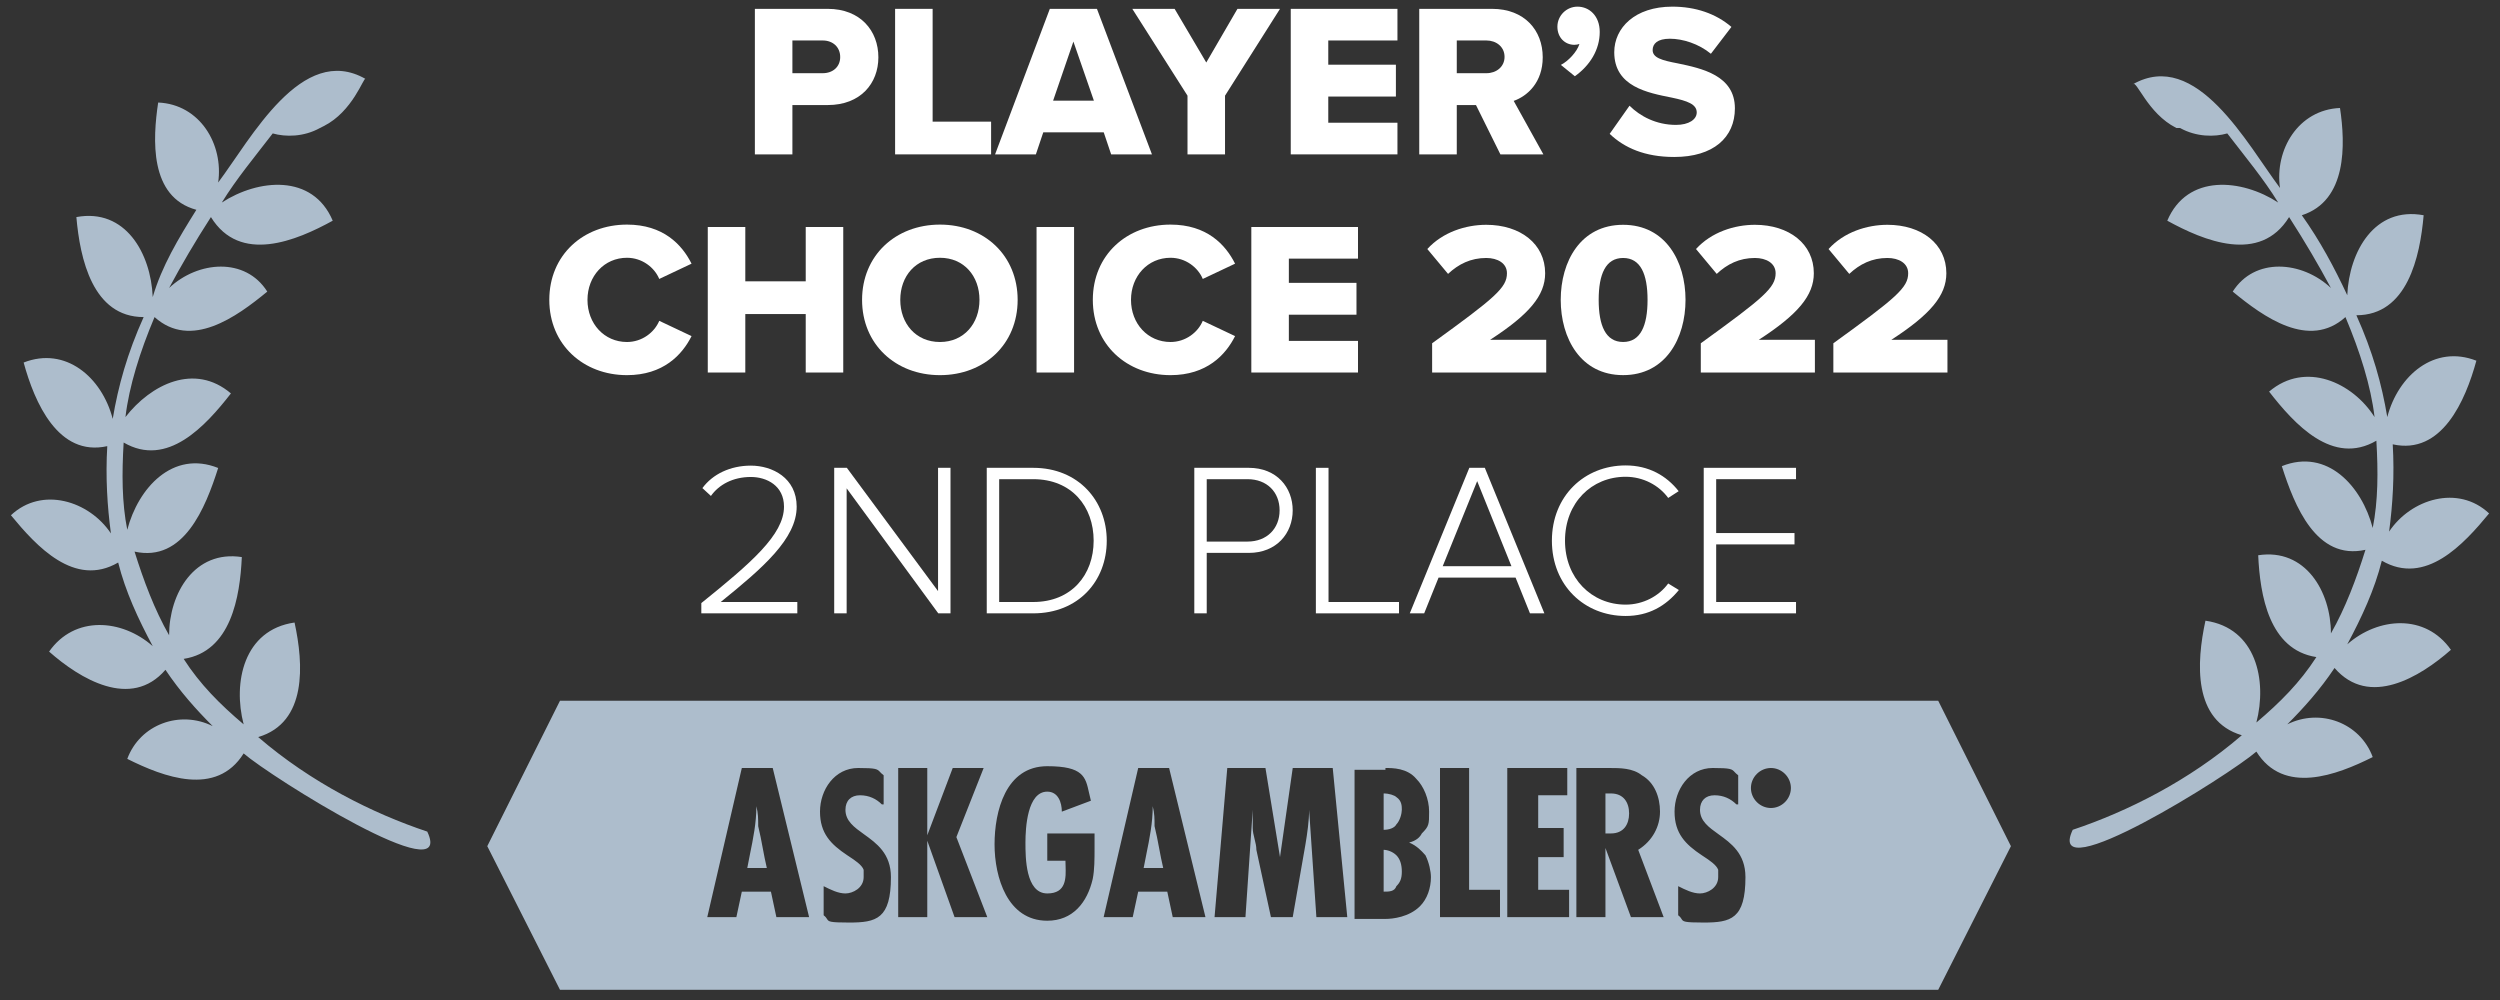 <svg width="100" height="40" viewBox="0 0 100 40" fill="none" xmlns="http://www.w3.org/2000/svg">
<rect x="0" y="0" width="100" height="40" fill="#333333" stroke="none"/>
<path fill-rule="evenodd" clip-rule="evenodd" d="M12.8 5.119C12.146 5.483 11.418 5.483 10.909 5.337C10.182 6.283 9.455 7.155 8.873 8.101C10.328 7.155 12.509 6.937 13.309 8.828C11.855 9.628 9.6 10.573 8.437 8.683C7.782 9.701 7.273 10.573 6.764 11.519C7.927 10.428 9.818 10.283 10.691 11.664C9.455 12.683 7.637 13.992 6.182 12.683C5.6 14.064 5.164 15.446 5.018 16.683C6.037 15.373 7.782 14.501 9.237 15.737C8.218 17.046 6.691 18.719 4.946 17.701C4.873 18.937 4.873 20.101 5.091 21.192C5.527 19.519 6.909 17.992 8.727 18.719C8.218 20.319 7.346 22.501 5.382 22.064C5.746 23.228 6.182 24.392 6.764 25.41C6.764 23.737 7.782 21.992 9.673 22.283C9.6 23.883 9.237 26.064 7.346 26.355C8 27.373 8.8 28.174 9.746 28.974C9.309 27.301 9.746 25.192 11.782 24.901C12.146 26.573 12.291 28.901 10.328 29.483C12.437 31.301 14.909 32.537 17.091 33.264C18.255 35.737 10.836 31.083 9.746 30.137C8.655 31.883 6.546 31.083 5.091 30.355C5.6 28.974 7.2 28.392 8.509 29.046C7.855 28.392 7.2 27.664 6.618 26.792C5.237 28.392 3.2 27.155 1.964 26.064C2.982 24.61 4.873 24.755 6.109 25.846C5.527 24.755 5.018 23.664 4.727 22.501C2.982 23.519 1.455 21.846 0.437 20.61C1.673 19.446 3.564 20.028 4.437 21.337C4.291 20.246 4.218 19.083 4.291 17.846C2.327 18.283 1.382 16.101 0.946 14.501C2.618 13.846 4.073 15.083 4.509 16.755C4.727 15.446 5.091 14.137 5.746 12.683C3.709 12.683 3.2 10.355 3.055 8.683C5.018 8.319 6.037 10.137 6.109 11.883C6.473 10.646 7.127 9.555 7.855 8.392C5.964 7.883 6.109 5.555 6.327 4.101C8 4.174 8.946 5.774 8.727 7.301C10.037 5.555 12.073 1.701 14.618 3.155C14.546 3.083 14.109 4.464 12.946 5.046L12.8 5.119ZM87.2 5.119C87.855 5.483 88.582 5.483 89.091 5.337C89.818 6.283 90.546 7.155 91.127 8.101C89.673 7.155 87.491 6.937 86.691 8.828C88.146 9.628 90.4 10.573 91.564 8.683C92.218 9.701 92.728 10.573 93.237 11.519C92.073 10.428 90.182 10.283 89.309 11.664C90.546 12.683 92.364 13.992 93.818 12.683C94.4 14.064 94.837 15.446 94.982 16.683C94.109 15.301 92.218 14.428 90.764 15.664C91.782 16.974 93.309 18.646 95.055 17.628C95.127 18.864 95.127 20.028 94.909 21.119C94.473 19.446 93.091 17.919 91.273 18.646C91.782 20.246 92.655 22.428 94.618 21.992C94.255 23.155 93.818 24.319 93.237 25.337C93.237 23.664 92.218 21.919 90.328 22.21C90.4 23.81 90.764 25.992 92.655 26.283C92 27.301 91.2 28.101 90.255 28.901C90.691 27.228 90.255 25.119 88.218 24.828C87.855 26.501 87.709 28.828 89.673 29.41C87.564 31.228 85.091 32.464 82.909 33.192C81.746 35.664 89.164 31.01 90.255 30.064C91.346 31.81 93.455 31.01 94.909 30.283C94.4 28.901 92.8 28.319 91.491 28.974C92.146 28.319 92.8 27.592 93.382 26.719C94.764 28.319 96.8 27.083 98.037 25.992C97.018 24.537 95.127 24.683 93.891 25.773C94.473 24.683 94.982 23.592 95.273 22.428C97.018 23.446 98.546 21.773 99.564 20.537C98.327 19.373 96.436 19.955 95.564 21.264C95.709 20.174 95.782 19.01 95.709 17.773C97.673 18.21 98.618 16.028 99.055 14.428C97.382 13.774 95.927 15.01 95.491 16.683C95.273 15.373 94.909 14.064 94.255 12.61C96.291 12.61 96.8 10.283 96.946 8.61C94.982 8.246 93.964 10.064 93.891 11.81C93.382 10.719 92.8 9.628 92.073 8.61C93.891 8.028 93.818 5.774 93.6 4.319C91.927 4.392 90.982 5.992 91.2 7.519C89.891 5.774 87.855 1.919 85.309 3.374C85.455 3.155 85.891 4.537 87.055 5.119H87.2Z" fill="#ADBDCC"/>
<path d="M64.387 5.354L65.181 4.228C65.6 4.647 66.246 4.996 67.04 4.996C67.555 4.996 67.869 4.778 67.869 4.498C67.869 4.167 67.494 4.036 66.874 3.905C65.914 3.713 64.57 3.469 64.57 2.09C64.57 1.112 65.399 0.266 66.891 0.266C67.825 0.266 68.637 0.545 69.257 1.077L68.436 2.151C67.947 1.749 67.31 1.549 66.795 1.549C66.298 1.549 66.106 1.749 66.106 2.002C66.106 2.308 66.464 2.413 67.11 2.535C68.07 2.735 69.396 3.015 69.396 4.333C69.396 5.502 68.532 6.279 66.97 6.279C65.792 6.279 64.971 5.912 64.387 5.354Z" fill="white"/>
<path d="M62.994 3.05L62.435 2.596C62.715 2.456 63.081 2.081 63.177 1.758C63.134 1.775 63.055 1.793 62.977 1.793C62.601 1.793 62.296 1.505 62.296 1.069C62.296 0.623 62.662 0.266 63.099 0.266C63.57 0.266 63.989 0.632 63.989 1.278C63.989 1.985 63.605 2.613 62.994 3.05Z" fill="white"/>
<path d="M61.735 6.175H60.016L59.039 4.202H58.271V6.175H56.77V0.354H59.684C60.976 0.354 61.709 1.209 61.709 2.291C61.709 3.303 61.09 3.844 60.548 4.036L61.735 6.175ZM60.182 2.274C60.182 1.872 59.85 1.619 59.458 1.619H58.271V2.928H59.458C59.85 2.928 60.182 2.675 60.182 2.274Z" fill="white"/>
<path d="M55.898 6.175H51.63V0.354H55.898V1.619H53.131V2.588H55.836V3.862H53.131V4.909H55.898V6.175Z" fill="white"/>
<path d="M49.001 6.175H47.5V3.827L45.292 0.354H46.985L48.251 2.5L49.498 0.354H51.2L49.001 3.827V6.175Z" fill="white"/>
<path d="M46.078 6.175H44.446L44.149 5.293H41.731L41.435 6.175H39.803L41.993 0.354H43.878L46.078 6.175ZM43.756 4.028L42.936 1.663L42.124 4.028H43.756Z" fill="white"/>
<path d="M39.644 6.175H35.804V0.354H37.305V4.866H39.644V6.175Z" fill="white"/>
<path d="M31.696 6.175H30.195V0.354H33.11C34.419 0.354 35.135 1.235 35.135 2.291C35.135 3.338 34.419 4.202 33.11 4.202H31.696V6.175ZM33.608 2.282C33.608 1.881 33.311 1.619 32.91 1.619H31.696V2.928H32.91C33.311 2.928 33.608 2.675 33.608 2.282Z" fill="white"/>
<path d="M77.898 14.901H73.334V13.731C75.856 11.907 76.327 11.506 76.327 10.93C76.327 10.528 75.952 10.319 75.498 10.319C74.878 10.319 74.39 10.563 73.971 10.956L73.142 9.961C73.761 9.28 74.686 8.992 75.498 8.992C76.868 8.992 77.854 9.76 77.854 10.93C77.854 11.82 77.217 12.579 75.655 13.591H77.898V14.901Z" fill="white"/>
<path d="M72.596 14.901H68.032V13.731C70.554 11.907 71.025 11.506 71.025 10.93C71.025 10.528 70.65 10.319 70.196 10.319C69.577 10.319 69.088 10.563 68.669 10.956L67.84 9.961C68.46 9.28 69.385 8.992 70.196 8.992C71.566 8.992 72.553 9.76 72.553 10.93C72.553 11.82 71.915 12.579 70.353 13.591H72.596V14.901Z" fill="white"/>
<path d="M62.429 11.994C62.429 10.458 63.223 8.992 64.925 8.992C66.626 8.992 67.421 10.458 67.421 11.994C67.421 13.53 66.626 15.005 64.925 15.005C63.223 15.005 62.429 13.53 62.429 11.994ZM65.902 11.994C65.902 10.965 65.623 10.319 64.925 10.319C64.227 10.319 63.947 10.965 63.947 11.994C63.947 13.024 64.227 13.679 64.925 13.679C65.623 13.679 65.902 13.024 65.902 11.994Z" fill="white"/>
<path d="M61.849 14.901H57.285V13.731C59.807 11.907 60.278 11.506 60.278 10.93C60.278 10.528 59.903 10.319 59.449 10.319C58.83 10.319 58.341 10.563 57.922 10.956L57.093 9.961C57.712 9.28 58.638 8.992 59.449 8.992C60.819 8.992 61.806 9.76 61.806 10.93C61.806 11.82 61.168 12.579 59.606 13.591H61.849V14.901Z" fill="white"/>
<path d="M54.32 14.901H50.053V9.08H54.32V10.345H51.554V11.314H54.259V12.588H51.554V13.636H54.32V14.901Z" fill="white"/>
<path d="M46.82 15.006C45.074 15.006 43.713 13.784 43.713 11.995C43.713 10.197 45.074 8.984 46.82 8.984C48.269 8.984 49.019 9.779 49.403 10.547L48.111 11.158C47.919 10.695 47.422 10.311 46.82 10.311C45.912 10.311 45.24 11.044 45.24 11.995C45.24 12.947 45.912 13.68 46.82 13.68C47.422 13.68 47.919 13.296 48.111 12.833L49.403 13.444C49.028 14.195 48.269 15.006 46.82 15.006Z" fill="white"/>
<path d="M42.963 14.901H41.462V9.08H42.963V14.901Z" fill="white"/>
<path d="M34.483 11.995C34.483 10.224 35.819 8.984 37.599 8.984C39.379 8.984 40.706 10.224 40.706 11.995C40.706 13.767 39.379 15.006 37.599 15.006C35.819 15.006 34.483 13.767 34.483 11.995ZM39.179 11.995C39.179 11.044 38.559 10.311 37.599 10.311C36.63 10.311 36.011 11.044 36.011 11.995C36.011 12.938 36.63 13.68 37.599 13.68C38.559 13.68 39.179 12.938 39.179 11.995Z" fill="white"/>
<path d="M33.73 14.901H32.229V12.562H29.812V14.901H28.311V9.08H29.812V11.253H32.229V9.08H33.73V14.901Z" fill="white"/>
<path d="M25.079 15.006C23.333 15.006 21.972 13.784 21.972 11.995C21.972 10.197 23.333 8.984 25.079 8.984C26.527 8.984 27.278 9.779 27.662 10.547L26.37 11.158C26.178 10.695 25.681 10.311 25.079 10.311C24.171 10.311 23.499 11.044 23.499 11.995C23.499 12.947 24.171 13.68 25.079 13.68C25.681 13.68 26.178 13.296 26.37 12.833L27.662 13.444C27.287 14.195 26.527 15.006 25.079 15.006Z" fill="white"/>
<path d="M71.841 24.534H68.149V18.713H71.841V19.167H68.647V21.322H71.78V21.776H68.647V24.08H71.841V24.534Z" fill="white"/>
<path d="M65.026 24.639C63.377 24.639 62.076 23.417 62.076 21.628C62.076 19.839 63.377 18.617 65.026 18.617C65.951 18.617 66.658 19.027 67.147 19.647L66.728 19.918C66.361 19.411 65.724 19.071 65.026 19.071C63.664 19.071 62.6 20.11 62.6 21.628C62.6 23.129 63.664 24.185 65.026 24.185C65.724 24.185 66.361 23.845 66.728 23.339L67.155 23.601C66.632 24.238 65.951 24.639 65.026 24.639Z" fill="white"/>
<path d="M61.775 24.534H61.199L60.623 23.103H57.543L56.967 24.534H56.391L58.773 18.713H59.393L61.775 24.534ZM60.458 22.649L59.087 19.245L57.708 22.649H60.458Z" fill="white"/>
<path d="M55.96 24.534H52.635V18.713H53.141V24.08H55.96V24.534Z" fill="white"/>
<path d="M48.269 24.534H47.772V18.713H49.953C51.07 18.713 51.708 19.498 51.708 20.415C51.708 21.331 51.062 22.116 49.953 22.116H48.269V24.534ZM49.901 21.663C50.678 21.663 51.184 21.139 51.184 20.415C51.184 19.682 50.678 19.167 49.901 19.167H48.269V21.663H49.901Z" fill="white"/>
<path d="M41.329 24.534H39.47V18.713H41.329C43.135 18.713 44.27 20.031 44.27 21.628C44.27 23.242 43.135 24.534 41.329 24.534ZM41.329 24.08C42.865 24.08 43.746 22.989 43.746 21.628C43.746 20.266 42.873 19.167 41.329 19.167H39.967V24.08H41.329Z" fill="white"/>
<path d="M38.02 24.534H37.531L33.866 19.533V24.534H33.368V18.713H33.874L37.522 23.644V18.713H38.02V24.534Z" fill="white"/>
<path d="M31.893 24.533H28.053V24.123C30.034 22.526 31.36 21.392 31.36 20.266C31.36 19.428 30.671 19.079 30.034 19.079C29.309 19.079 28.751 19.393 28.437 19.838L28.096 19.524C28.507 18.965 29.213 18.625 30.034 18.625C30.889 18.625 31.867 19.114 31.867 20.266C31.867 21.549 30.514 22.718 28.829 24.079H31.893V24.533Z" fill="white"/>
<path fill-rule="evenodd" clip-rule="evenodd" d="M22.4 28.029H77.528L80.437 33.847L77.528 39.593H22.4L19.491 33.847L22.4 28.029ZM31.055 36.684L30.837 35.666H29.673L29.455 36.684H28.291L29.673 30.72H30.909L32.364 36.684H31.128H31.055ZM30.509 33.92C30.559 34.187 30.609 34.453 30.673 34.72H29.891C29.926 34.53 29.964 34.34 30.003 34.148C30.128 33.535 30.255 32.913 30.255 32.248C30.328 32.538 30.328 32.757 30.328 33.047C30.4 33.338 30.455 33.629 30.509 33.92ZM34.4 31.811C34.764 31.811 35.055 31.956 35.273 32.175H35.346V31.011C35.278 30.96 35.238 30.918 35.204 30.882C35.093 30.763 35.053 30.72 34.328 30.72C33.382 30.72 32.8 31.593 32.8 32.466C32.8 33.338 33.237 33.775 33.891 34.211C33.914 34.227 33.939 34.243 33.965 34.26L33.965 34.26C34.183 34.403 34.481 34.598 34.546 34.793V35.084C34.546 35.52 34.109 35.738 33.818 35.738C33.528 35.738 33.237 35.593 32.946 35.447L32.946 35.447V36.611C33.025 36.671 33.056 36.719 33.081 36.759C33.146 36.864 33.171 36.902 33.964 36.902C35.055 36.902 35.637 36.757 35.637 35.084C35.637 34.144 35.063 33.732 34.56 33.371C34.168 33.09 33.818 32.839 33.818 32.393C33.818 32.029 34.037 31.811 34.4 31.811ZM38.182 36.684L37.091 33.629V36.684H35.928V30.72H37.091V33.411L38.109 30.72H39.346L38.255 33.484L39.491 36.684H38.255H38.182ZM43.782 33.92V33.484V33.338H41.891V34.429H42.618C42.618 34.491 42.62 34.556 42.623 34.624V34.624V34.624V34.624V34.624V34.624V34.624V34.624V34.624C42.639 35.12 42.659 35.738 41.891 35.738C41.018 35.738 41.018 34.284 41.018 33.702C41.018 33.12 41.091 31.666 41.891 31.666C42.328 31.666 42.473 32.102 42.473 32.466L43.636 32.029C43.606 31.917 43.583 31.81 43.56 31.707C43.423 31.078 43.33 30.648 41.891 30.648C40.218 30.648 39.782 32.466 39.782 33.775C39.782 35.084 40.291 36.829 41.891 36.829C42.909 36.829 43.491 36.102 43.709 35.157C43.782 34.793 43.782 34.357 43.782 33.92V33.92ZM46.909 36.684L46.691 35.666H45.528L45.309 36.684H44.146L45.528 30.72H46.764L48.218 36.684H46.982H46.909ZM46.364 33.92C46.414 34.187 46.464 34.453 46.528 34.72H45.746C45.78 34.53 45.819 34.34 45.858 34.149L45.858 34.148L45.858 34.148L45.858 34.148L45.858 34.148C45.983 33.535 46.109 32.913 46.109 32.248C46.182 32.538 46.182 32.756 46.182 33.047V33.047C46.255 33.338 46.309 33.629 46.364 33.92ZM52.364 32.393L52.655 36.684H53.891L53.309 30.72H51.709L51.2 34.284L50.618 30.72H49.091L48.582 36.684H49.818L50.109 32.393V33.12C50.109 33.266 50.146 33.411 50.182 33.557C50.218 33.702 50.255 33.847 50.255 33.993L50.837 36.684H51.709L52.218 33.775C52.291 33.338 52.364 32.829 52.364 32.393ZM55.418 30.72C55.709 30.72 56.291 30.72 56.655 31.157C56.946 31.448 57.164 31.957 57.164 32.466C57.164 32.975 57.164 33.047 56.873 33.338C56.8 33.484 56.655 33.629 56.364 33.702C56.672 33.825 56.875 34.053 56.975 34.164C56.993 34.184 57.007 34.2 57.018 34.211C57.164 34.502 57.237 34.866 57.237 35.084C57.237 35.52 57.091 35.957 56.8 36.248C56.364 36.684 55.709 36.757 55.418 36.757H54.182V30.793H55.418V30.72ZM55.346 33.193C55.564 33.193 55.782 33.12 55.855 32.975C56 32.829 56.073 32.538 56.073 32.393C56.073 32.248 56.073 32.029 55.855 31.884C55.782 31.811 55.564 31.738 55.346 31.738V33.193ZM55.346 35.666C55.564 35.666 55.782 35.666 55.855 35.447C56 35.302 56.073 35.157 56.073 34.866C56.073 34.575 56 34.357 55.855 34.211C55.709 34.066 55.491 33.993 55.346 33.993V35.593V35.666ZM57.6 30.72V36.684H60V35.593H58.764V30.72H57.6ZM60.291 36.684V30.72H62.691V31.811H61.528V33.12H62.546V34.284H61.528V35.593H62.764V36.684H60.364H60.291ZM64.218 33.92L65.237 36.684H65.309H66.546L65.528 33.993C66.109 33.629 66.4 33.047 66.4 32.466C66.4 31.884 66.182 31.302 65.673 31.011C65.309 30.72 64.8 30.72 64.364 30.72H63.055V36.684H64.218V33.92ZM64.437 33.338H64.218V31.738H64.437C64.946 31.738 65.164 32.102 65.164 32.538C65.164 32.975 64.946 33.338 64.437 33.338ZM69.455 32.175C69.237 31.956 68.946 31.811 68.582 31.811C68.218 31.811 68 32.029 68 32.393C68 32.839 68.349 33.09 68.742 33.371C69.245 33.732 69.818 34.144 69.818 35.084C69.818 36.757 69.237 36.902 68.146 36.902C67.352 36.902 67.328 36.864 67.262 36.759C67.237 36.719 67.207 36.671 67.127 36.611V35.447L67.128 35.447C67.418 35.593 67.709 35.738 68 35.738C68.291 35.738 68.728 35.52 68.728 35.084V34.793C68.662 34.598 68.365 34.403 68.147 34.26C68.121 34.243 68.096 34.227 68.073 34.211C67.418 33.775 66.982 33.338 66.982 32.466C66.982 31.593 67.564 30.72 68.509 30.72C69.235 30.72 69.275 30.763 69.386 30.882C69.42 30.918 69.46 30.96 69.528 31.011V32.175H69.455ZM71.636 31.52C71.636 31.957 71.273 32.32 70.837 32.32C70.4 32.32 70.037 31.957 70.037 31.52C70.037 31.084 70.4 30.72 70.837 30.72C71.273 30.72 71.636 31.084 71.636 31.52Z" fill="#ADBDCC"/>
</svg>
